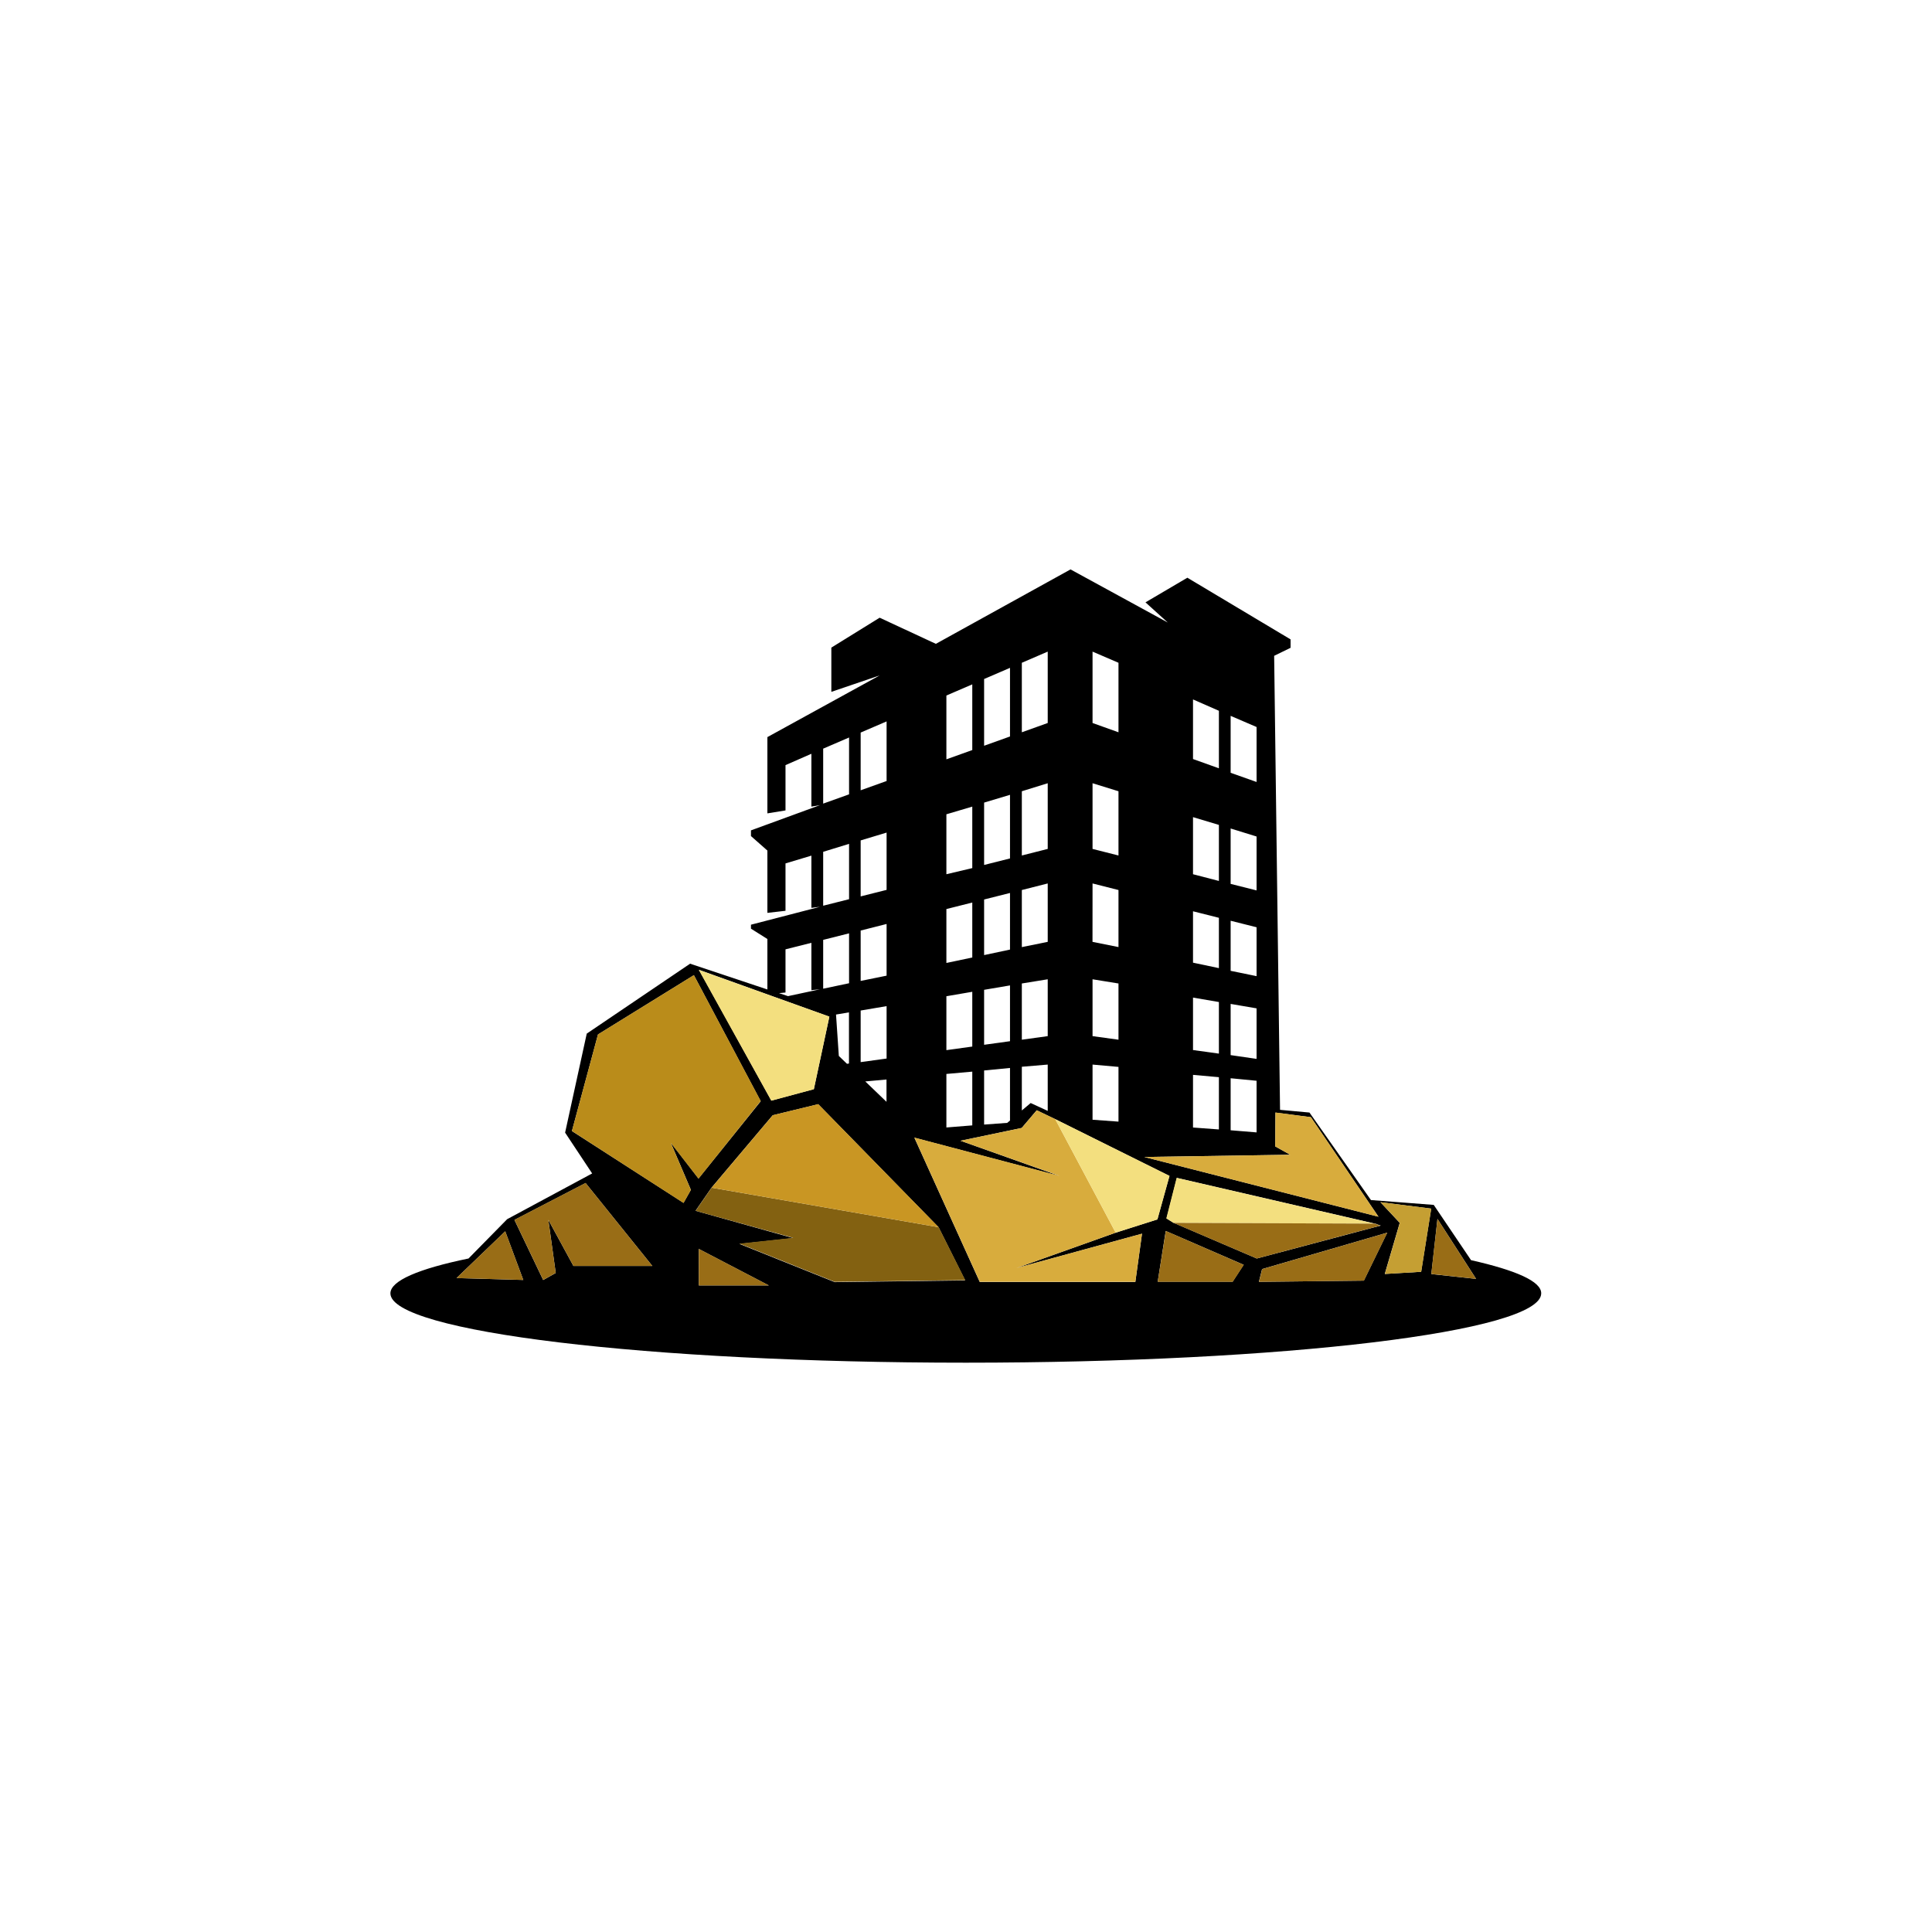 <svg id="Layer_1" data-name="Layer 1" xmlns="http://www.w3.org/2000/svg" viewBox="0 0 400 400"><defs><style>.cls-1{fill:none;}.cls-2{fill:#f3df7f;}.cls-3{fill:#836111;}.cls-4{fill:#c99623;}.cls-5{fill:#d8ac3d;}.cls-6{fill:#996d16;}.cls-7{fill:#c59f33;}.cls-8{fill:#ba8c1a;}</style></defs><title>Icon 01</title><polygon class="cls-1" points="231.56 184.26 226.19 182.91 226.19 194.99 231.56 196.08 231.56 184.26"/><polygon class="cls-1" points="231.56 163.82 226.19 162.16 226.19 175.76 231.56 177.12 231.56 163.82"/><polygon class="cls-1" points="252.35 223.02 246.99 222.54 246.99 233.44 252.35 233.84 252.35 223.02"/><polygon class="cls-1" points="231.56 203.62 226.19 202.75 226.19 214.52 231.56 215.26 231.56 203.62"/><polygon class="cls-1" points="231.56 137.22 226.19 134.91 226.19 149.69 231.56 151.61 231.56 137.22"/><polygon class="cls-1" points="231.56 220.89 226.19 220.41 226.19 231.83 231.56 232.22 231.56 220.89"/><polygon class="cls-1" points="213.38 228.4 216.91 230.03 216.91 220.41 211.54 220.89 211.54 229.94 213.38 228.4"/><polygon class="cls-1" points="216.91 202.75 211.54 203.62 211.54 215.26 216.91 214.52 216.91 202.75"/><polygon class="cls-1" points="216.91 162.16 211.54 163.82 211.54 177.12 216.91 175.76 216.91 162.16"/><polygon class="cls-1" points="216.91 134.91 211.54 137.22 211.54 151.61 216.91 149.69 216.91 134.91"/><polygon class="cls-1" points="252.35 207.46 246.99 206.54 246.99 217.4 252.35 218.14 252.35 207.46"/><polygon class="cls-1" points="260.16 150.52 254.79 148.21 254.79 159.98 260.16 161.9 260.16 150.52"/><polygon class="cls-1" points="209.1 138.27 203.74 140.58 203.74 154.4 209.1 152.48 209.1 138.27"/><polygon class="cls-1" points="183.56 228.12 183.56 223.5 179.17 223.9 183.56 228.12"/><polygon class="cls-1" points="175.79 209.6 173.11 210.05 173.69 218.62 175.38 220.25 175.79 220.19 175.79 209.6"/><polygon class="cls-1" points="260.16 173.19 254.79 171.53 254.79 183 260.16 184.35 260.16 173.19"/><polygon class="cls-1" points="260.16 208.77 254.79 207.85 254.79 218.45 260.16 219.23 260.16 208.77"/><polygon class="cls-1" points="252.35 170.79 246.99 169.18 246.99 181.04 252.35 182.39 252.35 170.79"/><polygon class="cls-1" points="252.35 147.16 246.99 144.81 246.99 157.15 252.35 159.06 252.35 147.16"/><polygon class="cls-1" points="260.16 223.76 254.79 223.24 254.79 234.01 260.16 234.45 260.16 223.76"/><polygon class="cls-1" points="260.16 191.98 254.79 190.63 254.79 200.96 260.16 202.1 260.16 191.98"/><polygon class="cls-1" points="252.35 190.02 246.99 188.67 246.99 199.31 252.35 200.44 252.35 190.02"/><polygon class="cls-1" points="216.91 182.91 211.54 184.26 211.54 196.08 216.91 194.99 216.91 182.91"/><polygon class="cls-1" points="183.56 208.29 178.19 209.2 178.19 219.88 183.56 219.14 183.56 208.29"/><polygon class="cls-1" points="209.1 164.56 203.74 166.17 203.74 179.08 209.1 177.72 209.1 164.56"/><polygon class="cls-1" points="183.56 172.36 178.19 173.98 178.19 185.57 183.56 184.22 183.56 172.36"/><polygon class="cls-1" points="175.79 152.7 170.43 155.01 170.43 166.39 175.79 164.47 175.79 152.7"/><polygon class="cls-1" points="183.56 191.28 178.19 192.64 178.19 203.06 183.56 201.97 183.56 191.28"/><polygon class="cls-1" points="169.78 204.84 167.99 205.02 167.99 195.21 162.63 196.56 162.63 205.5 161.29 205.64 163.15 206.26 169.78 204.84"/><polygon class="cls-1" points="175.79 193.25 170.43 194.6 170.43 204.71 175.79 203.58 175.79 193.25"/><polygon class="cls-1" points="175.79 174.72 170.43 176.37 170.43 187.53 175.79 186.18 175.79 174.72"/><polygon class="cls-1" points="183.56 149.34 178.19 151.65 178.19 163.6 183.56 161.68 183.56 149.34"/><polygon class="cls-1" points="201.3 221.85 195.94 222.33 195.94 233.44 201.3 233.01 201.3 221.85"/><polygon class="cls-1" points="209.1 204.01 203.74 204.93 203.74 216.31 209.1 215.57 209.1 204.01"/><polygon class="cls-1" points="209.1 184.88 203.74 186.23 203.74 197.74 209.1 196.6 209.1 184.88"/><polygon class="cls-1" points="201.3 141.67 195.94 143.98 195.94 157.19 201.3 155.27 201.3 141.67"/><polygon class="cls-1" points="209.1 232 209.1 221.1 203.74 221.63 203.74 232.83 208.52 232.48 209.1 232"/><polygon class="cls-1" points="201.3 186.84 195.94 188.19 195.94 199.35 201.3 198.22 201.3 186.84"/><polygon class="cls-1" points="201.3 205.32 195.94 206.24 195.94 217.4 201.3 216.66 201.3 205.32"/><polygon class="cls-1" points="201.3 166.96 195.94 168.57 195.94 181.04 201.3 179.69 201.3 166.96"/><path d="M304.56,260.9l-7.72-11.44-13-1-12.73-18.12-6.09-.56-1.22-94,3.4-1.66v-1.74l-21.37-12.77-8.67,5.1,4.62,4.18-20.14-11L193.76,133.3l-11.64-5.41-10,6.19v9.16l10-3.4-23.24,12.77V168.4l3.75-.61v-9.38l5.36-2.35V167l1.79-.31-14.3,5.23v1.18l3.4,3V189l3.75-.43v-9.81l5.36-1.61v10.81l1.79-.22-14.3,3.71v.82l3.4,2.14v10.45l-16-5.34L121.48,214,117,234.5l5.6,8.45L105,252.42,97,260.56c-10.28,2.12-16.17,4.59-16.17,7.22,0,7.93,53.33,14.35,119.13,14.35s119.13-6.42,119.13-14.35C319.13,265.29,313.85,263,304.56,260.9Zm-6.95-8.54,8,12.42-9.27-1ZM144,250.68l3.31-4.78,12.67-15,9.42-2.29,24.93,25.49,5.5,11-27,.35-19.74-7.91,11.14-1.2Zm29.67-32.06-.58-8.57,2.68-.45v10.59l-.41.06Zm25.19,17.56,12.67-2.65,3.11-3.66,3.81,1.83,23.67,11.76-2.5,9L231,255.21l-20.56,7.33,26-7.12-1.38,10H202.85l-13.54-29.87,30.08,7.94Zm42.49,18.68,16.14,7-2.29,3.51H239.69Zm-57.81-26.74-4.39-4.22,4.39-.4Zm-38.88,30.45,14.51,7.56H144.68Zm137.71,6.57-21.73.25.66-2.64,25.91-7.54Zm13.94-14.91-2.08,13.08-7.53.45,3.1-10.58-4-4.28ZM260.2,260.56,243,253.18l-1.47-.92,2.13-8.39,41,9.47h0l.41.09h-.13l.94.31Zm11.2-29.26,14,20.61L236.9,239.54l30.22-.46-3.1-1.73.05-7Zm-16.61-83.09,5.37,2.31V161.9L254.79,160Zm0,23.32,5.37,1.66v11.16L254.79,183Zm0,19.1,5.37,1.35V202.1L254.79,201Zm0,17.22,5.37.92v10.46l-5.37-.78Zm0,15.39,5.37.52v10.69l-5.37-.44ZM247,144.81l5.36,2.35v11.91L247,157.15Zm0,24.37,5.36,1.61v11.6L247,181Zm0,19.49,5.36,1.35v10.42L247,199.31Zm0,17.87,5.36.92v10.68L247,217.4Zm0,16,5.36.48v10.82l-5.36-.4Zm-20.8-87.63,5.37,2.31v14.39l-5.37-1.92Zm0,27.25,5.37,1.66v13.3l-5.37-1.36Zm0,20.75,5.37,1.36v11.81L226.19,195Zm0,19.84,5.37.87v11.64l-5.37-.74Zm0,17.66,5.37.48v11.33l-5.37-.39Zm-14.64-83.19,5.36-2.31v14.78l-5.36,1.92Zm0,26.6,5.36-1.66v13.6l-5.36,1.36Zm0,20.45,5.36-1.36V195l-5.36,1.09Zm0,19.35,5.36-.87v11.77l-5.36.74Zm5.36,16.79V230l-3.53-1.63-1.83,1.54v-9.05Zm-13.17-79.83,5.36-2.31v14.21l-5.36,1.92Zm0,25.59,5.36-1.61v13.17l-5.36,1.35Zm0,20.06,5.36-1.35V196.6l-5.36,1.14Zm0,18.7,5.36-.91v11.55l-5.36.74Zm0,16.7,5.36-.52V232l-.58.48-4.78.35ZM195.94,144l5.36-2.31v13.6l-5.36,1.92Zm0,24.59L201.3,167v12.73L195.94,181Zm0,19.62,5.36-1.35v11.38l-5.36,1.13Zm0,18.05,5.36-.92v11.34l-5.36.74Zm0,16.09,5.36-.48V233l-5.36.43Zm-17.75-70.68,5.37-2.31v12.34l-5.37,1.92Zm0,22.33,5.37-1.62v11.86l-5.37,1.35Zm0,18.66,5.37-1.36V202l-5.37,1.09Zm0,16.56,5.37-.91v10.85l-5.37.74ZM170.43,155l5.36-2.31v11.77l-5.36,1.92Zm0,21.36,5.36-1.65v11.46l-5.36,1.35Zm0,18.23,5.36-1.35v10.33l-5.36,1.13Zm-7.8,10.9v-8.94l5.36-1.35V205l1.79-.18-6.63,1.42-1.86-.62Zm9.08,5-3.21,15-8.8,2.37-15-27.08Zm-53.3,23.68,5.4-20,19.85-12.27L157.5,228,144.62,244l-5.75-7.43,4.17,9.77-1.52,2.7Zm2.83,10.76,13.82,17.17H118.72l-5.19-9.54,1.53,11-2.6,1.46-5.95-12.45Zm-16.64,10L108.34,265l-13.82-.39Z"/><polygon class="cls-2" points="159.69 227.89 168.5 225.52 171.71 210.48 144.68 200.81 159.69 227.89"/><polygon class="cls-3" points="153.08 257.48 172.82 265.39 199.85 265.04 194.35 254.09 147.33 245.9 144.02 250.69 164.22 256.28 153.08 257.48"/><polygon class="cls-4" points="194.35 254.09 169.41 228.6 160 230.89 147.33 245.9 194.35 254.09"/><polygon class="cls-5" points="189.31 235.52 202.85 265.39 235.06 265.39 236.44 255.42 210.43 262.54 230.99 255.21 218.47 231.7 214.66 229.87 211.55 233.53 198.88 236.18 219.39 243.46 189.31 235.52"/><polygon class="cls-2" points="230.99 255.21 239.64 252.47 242.14 243.46 218.47 231.7 230.99 255.21"/><polygon class="cls-6" points="257.51 261.88 241.37 254.86 239.69 265.39 255.22 265.39 257.51 261.88"/><polygon class="cls-2" points="284.99 253.43 284.58 253.34 284.86 253.43 284.99 253.43"/><polygon class="cls-2" points="243.61 243.87 241.47 252.26 242.95 253.18 284.58 253.34 243.61 243.87"/><polygon class="cls-6" points="284.58 253.34 284.58 253.34 284.58 253.34 242.95 253.18 260.2 260.56 285.8 253.74 284.86 253.43 284.58 253.34"/><polygon class="cls-6" points="261.32 262.75 260.66 265.39 282.39 265.14 287.23 255.21 261.32 262.75"/><polygon class="cls-7" points="286.72 263.76 294.25 263.31 296.33 250.23 285.8 248.9 289.82 253.18 286.72 263.76"/><polygon class="cls-6" points="296.33 263.76 305.6 264.78 297.61 252.36 296.33 263.76"/><polygon class="cls-5" points="264.02 237.35 267.12 239.08 236.9 239.54 285.39 251.91 271.4 231.3 264.07 230.33 264.02 237.35"/><polygon class="cls-6" points="108.34 265 104.6 254.92 94.52 264.61 108.34 265"/><polygon class="cls-6" points="112.46 265 115.06 263.55 113.53 252.55 118.72 262.1 135.06 262.1 121.24 244.92 106.51 252.55 112.46 265"/><polygon class="cls-8" points="143.04 246.37 138.87 236.6 144.62 244.03 157.5 227.95 143.66 201.89 123.81 214.16 118.41 234.16 141.52 249.07 143.04 246.37"/><polygon class="cls-6" points="144.68 258.57 144.68 266.13 159.19 266.13 144.68 258.57"/></svg>